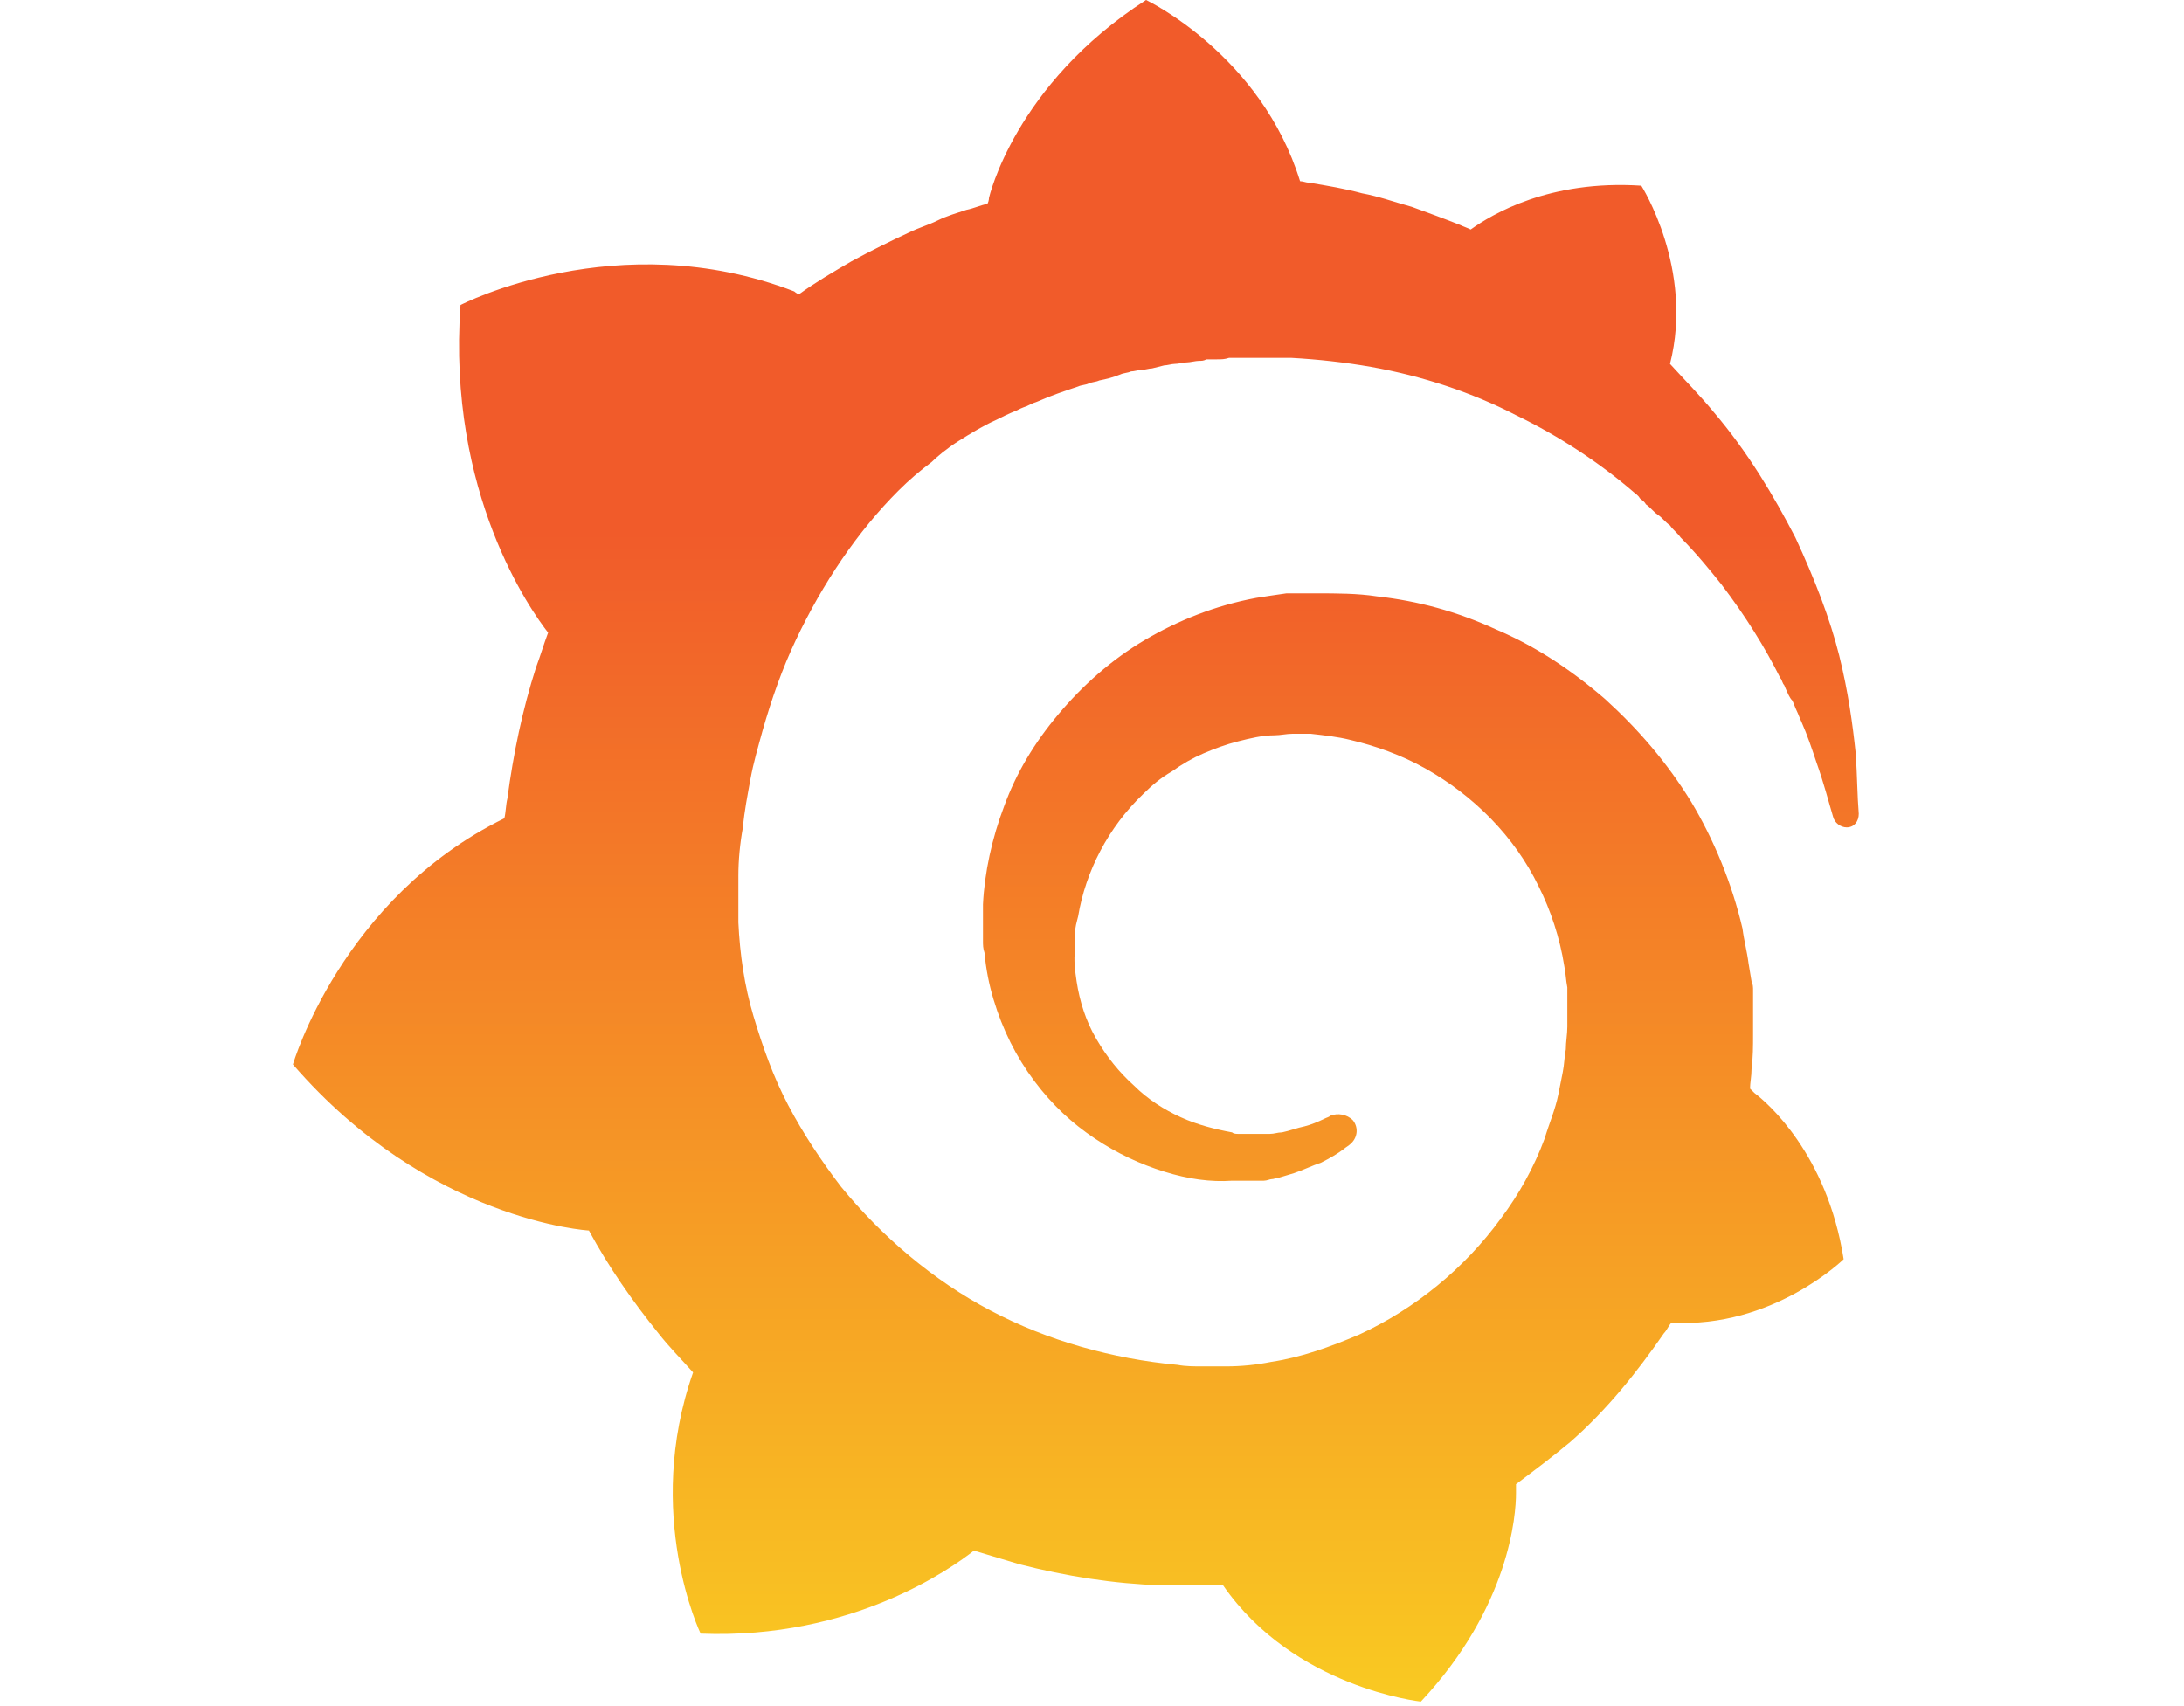 <svg width="64" height="50" viewBox="0 0 64 50" fill="none" xmlns="http://www.w3.org/2000/svg">
<g clip-path="url(#clip0_2574_80818)">
<path d="M54.38 22.08C54.292 21.239 54.159 20.265 53.894 19.203C53.628 18.142 53.186 16.991 52.611 15.752C51.991 14.557 51.239 13.274 50.221 12.08C49.823 11.593 49.38 11.15 48.938 10.664C49.646 7.876 48.097 5.442 48.097 5.442C45.398 5.265 43.717 6.283 43.097 6.726C43.009 6.681 42.876 6.637 42.788 6.593C42.345 6.416 41.858 6.239 41.372 6.062C40.885 5.929 40.398 5.752 39.911 5.664C39.425 5.531 38.894 5.442 38.363 5.354C38.274 5.354 38.186 5.31 38.097 5.31C36.947 1.593 33.584 0 33.584 0C29.734 2.478 28.982 5.796 28.982 5.796C28.982 5.796 28.982 5.885 28.938 5.973C28.717 6.018 28.54 6.106 28.319 6.15C28.053 6.239 27.743 6.327 27.478 6.46C27.212 6.593 26.903 6.681 26.637 6.814C26.062 7.08 25.531 7.345 24.956 7.655C24.425 7.965 23.894 8.274 23.407 8.628C23.319 8.584 23.274 8.54 23.274 8.54C18.097 6.549 13.495 8.938 13.495 8.938C13.097 14.469 15.575 17.92 16.062 18.54C15.929 18.894 15.841 19.203 15.708 19.558C15.31 20.797 15.044 22.08 14.867 23.407C14.823 23.584 14.823 23.805 14.779 23.982C10 26.327 8.584 31.195 8.584 31.195C12.566 35.797 17.257 36.062 17.257 36.062C17.832 37.124 18.54 38.142 19.292 39.071C19.602 39.469 19.956 39.823 20.31 40.221C18.849 44.38 20.531 47.876 20.531 47.876C25 48.053 27.92 45.929 28.54 45.443C28.982 45.575 29.425 45.708 29.867 45.841C31.239 46.195 32.655 46.416 34.026 46.46C34.38 46.46 34.734 46.46 35.088 46.46H35.265H35.398H35.619H35.841C37.92 49.469 41.637 49.867 41.637 49.867C44.248 47.08 44.425 44.38 44.425 43.761C44.425 43.761 44.425 43.761 44.425 43.717C44.425 43.673 44.425 43.628 44.425 43.628C44.425 43.584 44.425 43.54 44.425 43.496C44.956 43.097 45.487 42.699 46.018 42.257C47.08 41.327 47.965 40.221 48.761 39.071C48.849 38.982 48.894 38.85 48.982 38.761C51.947 38.938 54.026 36.903 54.026 36.903C53.54 33.805 51.77 32.301 51.416 32.035C51.416 32.035 51.416 32.035 51.372 31.991L51.327 31.947L51.283 31.903C51.283 31.726 51.327 31.549 51.327 31.327C51.372 30.974 51.372 30.664 51.372 30.31V30.044V29.912V29.867C51.372 29.779 51.372 29.823 51.372 29.779V29.558V29.292C51.372 29.203 51.372 29.115 51.372 29.026C51.372 28.938 51.372 28.85 51.327 28.761L51.283 28.496L51.239 28.23C51.195 27.876 51.106 27.566 51.062 27.212C50.752 25.885 50.221 24.602 49.557 23.496C48.849 22.345 48.009 21.372 47.035 20.487C46.062 19.646 45 18.938 43.849 18.451C42.699 17.92 41.549 17.611 40.354 17.478C39.779 17.389 39.159 17.389 38.584 17.389H38.363H38.319H38.23H38.142H37.92C37.832 17.389 37.743 17.389 37.699 17.389C37.389 17.434 37.08 17.478 36.814 17.522C35.619 17.743 34.513 18.186 33.54 18.761C32.566 19.336 31.726 20.088 31.018 20.929C30.31 21.77 29.779 22.655 29.425 23.628C29.071 24.558 28.849 25.575 28.805 26.504C28.805 26.726 28.805 26.991 28.805 27.212C28.805 27.257 28.805 27.345 28.805 27.389V27.566C28.805 27.699 28.805 27.788 28.849 27.92C28.894 28.407 28.982 28.85 29.115 29.292C29.38 30.177 29.779 30.974 30.31 31.681C30.841 32.389 31.416 32.92 32.08 33.363C32.743 33.805 33.407 34.115 34.115 34.336C34.823 34.557 35.487 34.646 36.106 34.602C36.195 34.602 36.283 34.602 36.327 34.602C36.372 34.602 36.416 34.602 36.46 34.602C36.504 34.602 36.549 34.602 36.593 34.602C36.681 34.602 36.726 34.602 36.814 34.602H36.858H36.903C36.947 34.602 36.991 34.602 37.035 34.602C37.124 34.602 37.212 34.557 37.257 34.557C37.345 34.557 37.389 34.513 37.478 34.513C37.611 34.469 37.788 34.425 37.92 34.38C38.186 34.292 38.451 34.159 38.717 34.071C38.982 33.938 39.203 33.805 39.38 33.673C39.425 33.628 39.513 33.584 39.557 33.54C39.779 33.363 39.823 33.053 39.646 32.832C39.469 32.655 39.203 32.611 38.982 32.699C38.938 32.743 38.894 32.743 38.805 32.788C38.628 32.876 38.407 32.965 38.23 33.009C38.009 33.053 37.788 33.142 37.566 33.186C37.434 33.186 37.345 33.23 37.212 33.23C37.168 33.23 37.08 33.23 37.035 33.23C36.991 33.23 36.903 33.23 36.858 33.23C36.814 33.23 36.726 33.23 36.681 33.23C36.593 33.23 36.549 33.23 36.46 33.23H36.416H36.372C36.327 33.23 36.327 33.23 36.283 33.23C36.239 33.23 36.15 33.23 36.106 33.186C35.619 33.097 35.088 32.965 34.602 32.743C34.115 32.522 33.628 32.212 33.23 31.814C32.788 31.416 32.434 30.974 32.124 30.442C31.814 29.912 31.637 29.336 31.549 28.761C31.504 28.451 31.46 28.142 31.504 27.832C31.504 27.743 31.504 27.655 31.504 27.566V27.522V27.478C31.504 27.434 31.504 27.389 31.504 27.345C31.504 27.168 31.549 27.035 31.593 26.858C31.814 25.531 32.478 24.248 33.495 23.274C33.761 23.009 34.026 22.788 34.336 22.611C34.646 22.389 34.956 22.212 35.265 22.08C35.575 21.947 35.929 21.814 36.283 21.726C36.637 21.637 36.991 21.549 37.345 21.549C37.522 21.549 37.699 21.504 37.876 21.504C37.92 21.504 37.965 21.504 38.009 21.504H38.142H38.23H38.274H38.407C38.805 21.549 39.203 21.593 39.557 21.681C40.31 21.858 41.062 22.124 41.77 22.522C43.186 23.319 44.38 24.513 45.088 25.974C45.442 26.681 45.708 27.478 45.841 28.319C45.885 28.54 45.885 28.717 45.929 28.938V29.071V29.203C45.929 29.248 45.929 29.292 45.929 29.336C45.929 29.381 45.929 29.425 45.929 29.469V29.602V29.735C45.929 29.823 45.929 30 45.929 30.088C45.929 30.31 45.885 30.531 45.885 30.752C45.841 30.974 45.841 31.195 45.796 31.416C45.752 31.637 45.708 31.858 45.664 32.08C45.575 32.522 45.398 32.92 45.265 33.363C44.956 34.203 44.513 35 43.982 35.708C42.92 37.168 41.46 38.363 39.823 39.115C38.982 39.469 38.142 39.779 37.257 39.911C36.814 40 36.372 40.044 35.929 40.044H35.841H35.752H35.619H35.398H35.265H35.221C35 40.044 34.734 40.044 34.513 40C33.54 39.911 32.611 39.734 31.681 39.469C30.752 39.203 29.867 38.85 29.026 38.407C27.345 37.522 25.841 36.239 24.646 34.779C24.071 34.026 23.54 33.23 23.097 32.389C22.655 31.549 22.345 30.664 22.08 29.779C21.814 28.894 21.681 27.965 21.637 27.035V26.858V26.814V26.77V26.681V26.549V26.504V26.46V26.372V26.15V26.106V26.018C21.637 25.885 21.637 25.797 21.637 25.664C21.637 25.221 21.681 24.735 21.77 24.248C21.814 23.761 21.903 23.319 21.991 22.832C22.08 22.345 22.212 21.903 22.345 21.416C22.61 20.487 22.92 19.602 23.319 18.761C24.115 17.08 25.133 15.575 26.327 14.38C26.637 14.071 26.947 13.805 27.301 13.54C27.433 13.407 27.743 13.142 28.097 12.92C28.451 12.699 28.805 12.478 29.203 12.301C29.38 12.212 29.557 12.124 29.779 12.035C29.867 11.991 29.956 11.947 30.088 11.903C30.177 11.858 30.265 11.814 30.398 11.77C30.796 11.593 31.195 11.46 31.593 11.327C31.681 11.283 31.814 11.283 31.903 11.239C31.991 11.195 32.124 11.195 32.212 11.15C32.434 11.106 32.611 11.062 32.832 10.973C32.92 10.929 33.053 10.929 33.142 10.885C33.23 10.885 33.363 10.841 33.451 10.841C33.54 10.841 33.672 10.796 33.761 10.796L33.938 10.752L34.115 10.708C34.203 10.708 34.336 10.664 34.425 10.664C34.557 10.664 34.646 10.62 34.779 10.62C34.867 10.62 35.044 10.575 35.133 10.575C35.221 10.575 35.265 10.575 35.354 10.531H35.487H35.575H35.664C35.796 10.531 35.885 10.531 36.018 10.487H36.195H36.239H36.327C36.416 10.487 36.549 10.487 36.637 10.487C37.035 10.487 37.434 10.487 37.832 10.487C38.628 10.531 39.425 10.62 40.177 10.752C41.681 11.018 43.142 11.504 44.425 12.168C45.708 12.788 46.903 13.584 47.876 14.425C47.92 14.469 48.009 14.513 48.053 14.602C48.097 14.646 48.186 14.69 48.23 14.779C48.363 14.867 48.451 15 48.584 15.088C48.717 15.177 48.805 15.31 48.938 15.398C49.026 15.531 49.159 15.62 49.248 15.752C49.69 16.195 50.088 16.681 50.442 17.124C51.15 18.053 51.726 18.982 52.168 19.867C52.212 19.912 52.212 19.956 52.257 20.044C52.301 20.088 52.301 20.133 52.345 20.221C52.389 20.31 52.434 20.442 52.522 20.531C52.566 20.619 52.611 20.752 52.655 20.841C52.699 20.929 52.743 21.062 52.788 21.15C52.965 21.549 53.097 21.947 53.23 22.345C53.451 22.965 53.584 23.496 53.717 23.938C53.761 24.115 53.938 24.248 54.115 24.248C54.336 24.248 54.469 24.071 54.469 23.85C54.425 23.319 54.425 22.743 54.38 22.08Z" fill="url(#paint0_linear_2574_80818)"/>
</g>
<defs>
<linearGradient id="paint0_linear_2574_80818" x1="31.526" y1="61.111" x2="31.526" y2="15.601" gradientUnits="userSpaceOnUse">
<stop stop-color="#FCEE1F"/>
<stop offset="1" stop-color="#F15B2A"/>
</linearGradient>
<clipPath id="clip0_2574_80818">
<rect width="63.274" height="50" fill="white"/>
</clipPath>
</defs>
</svg>
